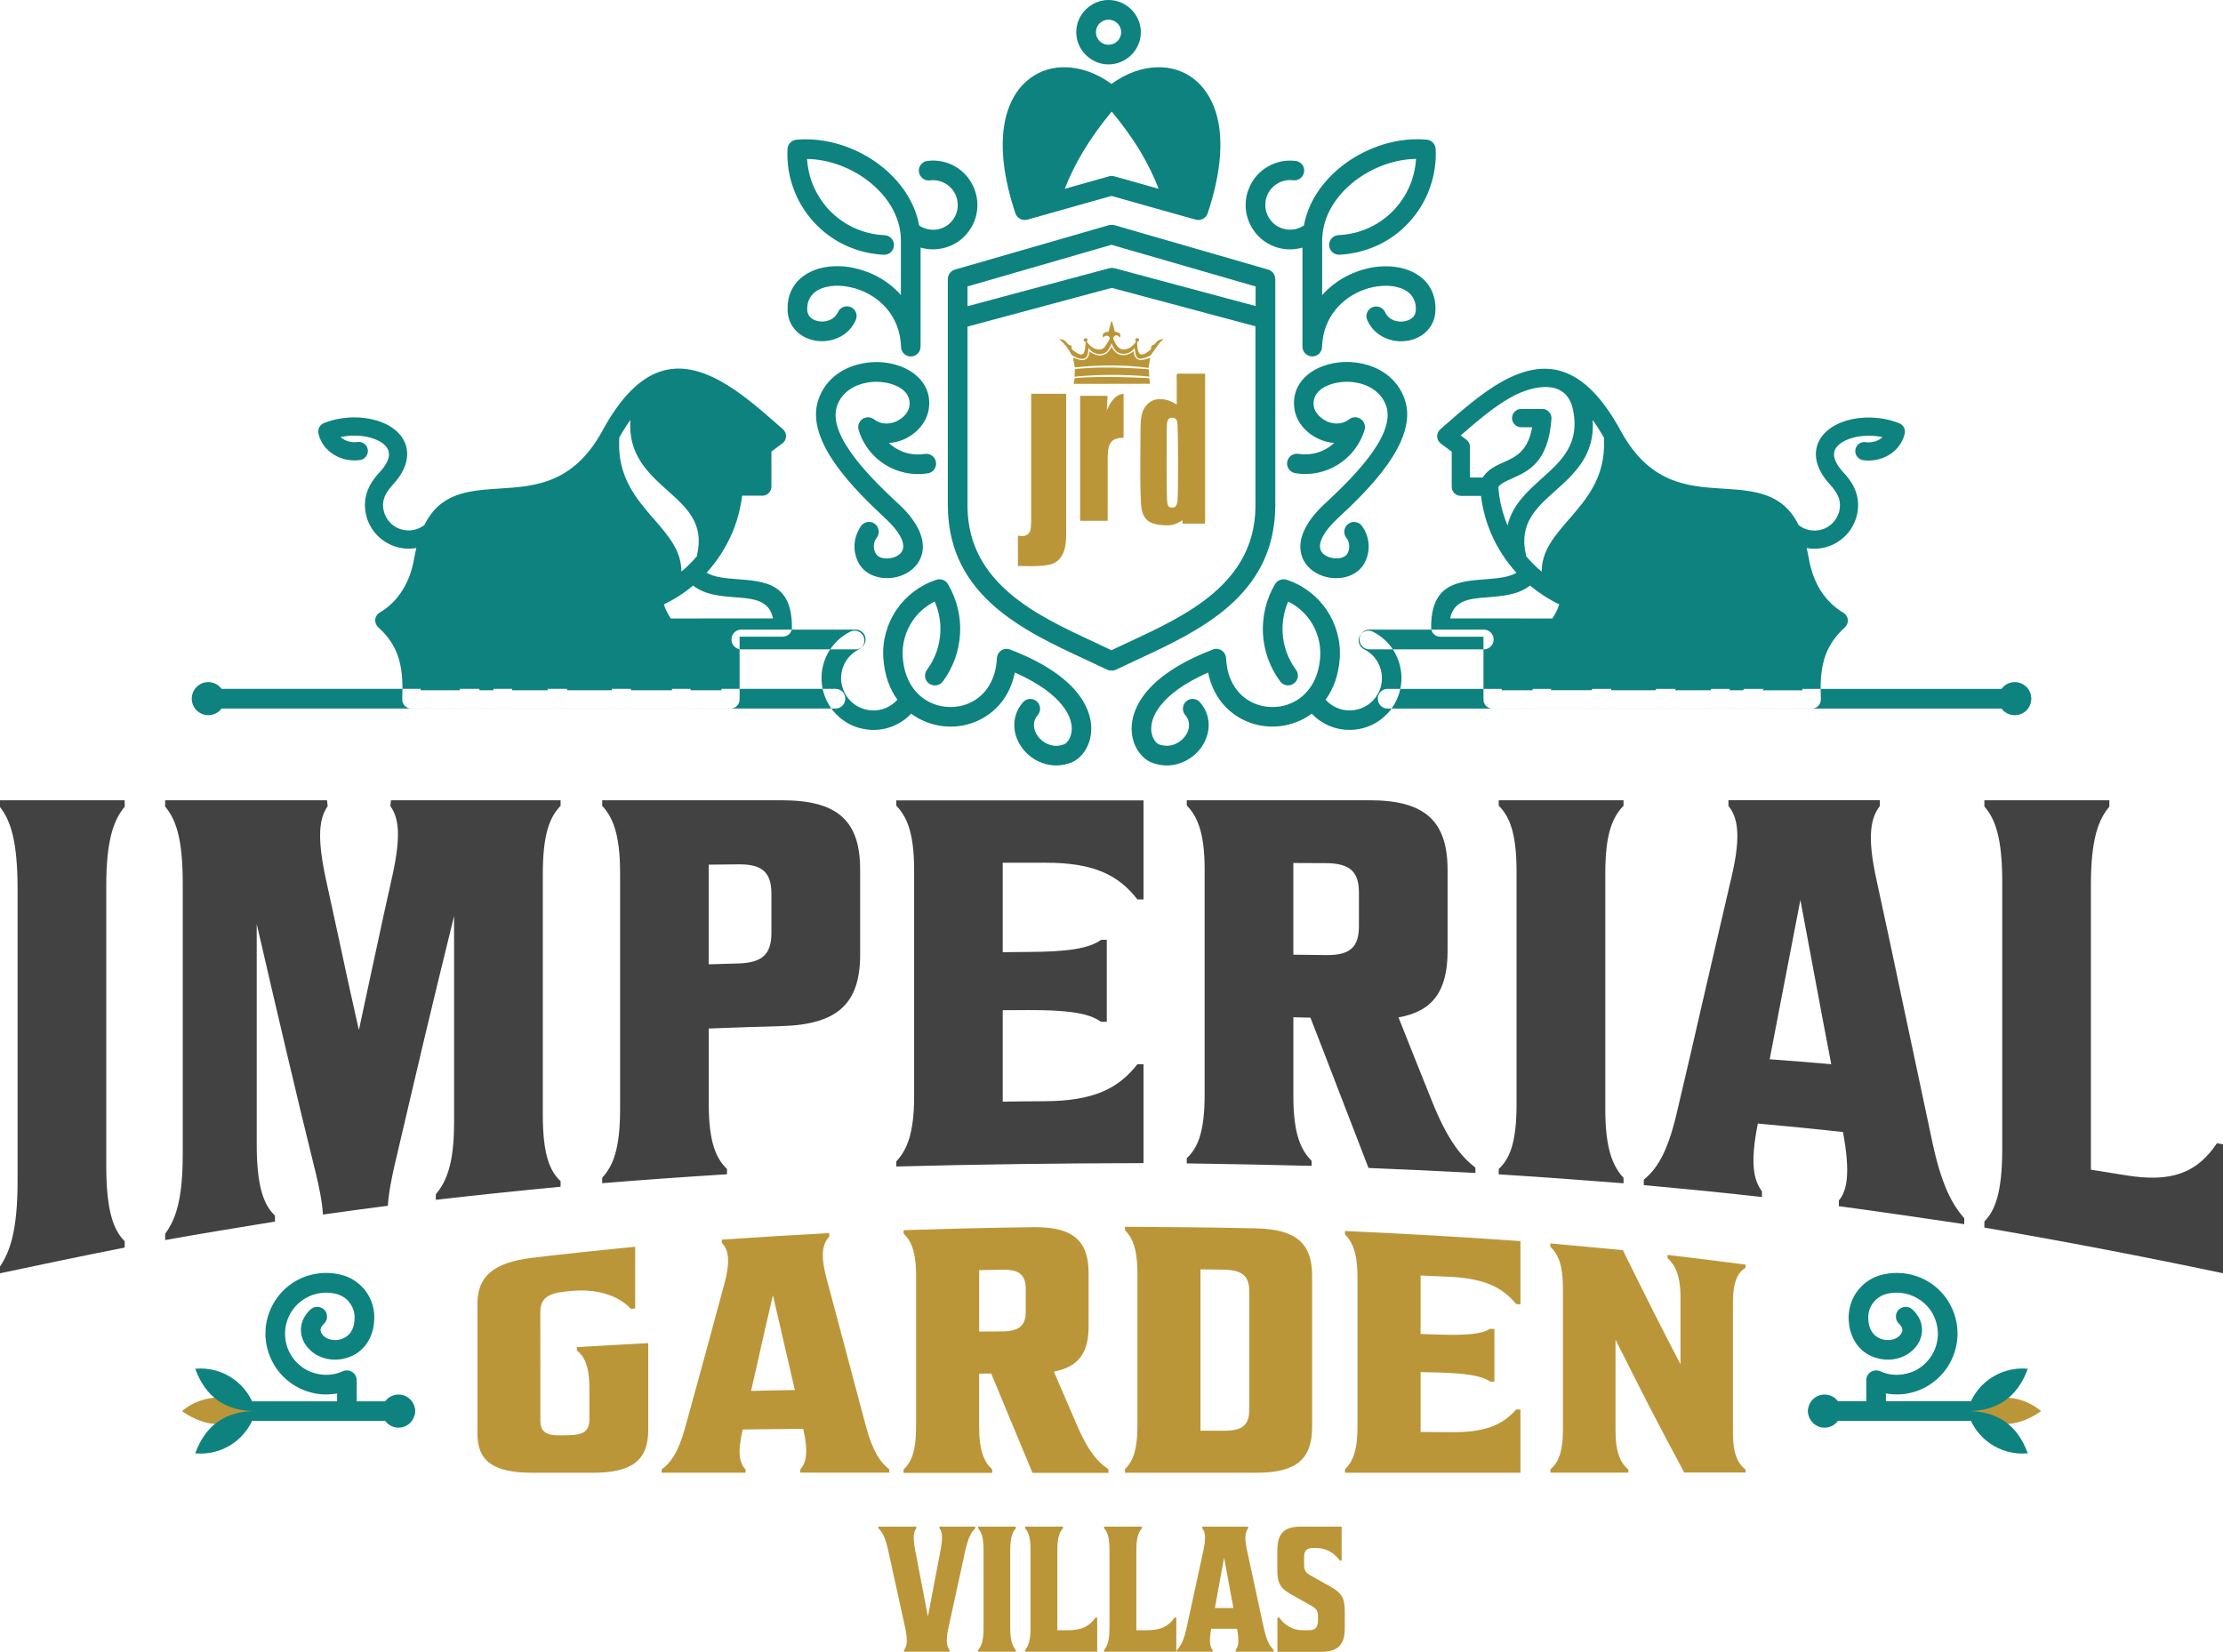 <?xml version="1.0" encoding="utf-8"?>
<!-- Generator: Adobe Illustrator 16.0.0, SVG Export Plug-In . SVG Version: 6.00 Build 0)  -->
<!DOCTYPE svg PUBLIC "-//W3C//DTD SVG 1.1//EN" "http://www.w3.org/Graphics/SVG/1.1/DTD/svg11.dtd">
<svg version="1.1" id="Layer_1" xmlns="http://www.w3.org/2000/svg" xmlns:xlink="http://www.w3.org/1999/xlink" x="0px" y="0px"
	 width="134.57px" height="100px" viewBox="0 0 134.57 100" enable-background="new 0 0 134.57 100" xml:space="preserve">
<g>
	<path fill="#434243" d="M7.547,75.145c-0.642-0.649-1.115-1.738-1.115-4.579c0-2.827,0-5.646,0-8.464s0-5.645,0-8.468
		c0-2.841,0.473-4.02,1.115-4.795c0-0.129,0-0.258,0-0.391c-2.516,0-5.034,0-7.547,0c0,0.137,0,0.273,0,0.41
		c0.634,0.814,1.064,2.027,1.064,4.987c0,2.94,0,5.877,0,8.812c0,2.941,0,5.878,0,8.801c0,2.969-0.43,4.276-1.064,5.215
		c0,0.141,0,0.273,0,0.411c2.513-0.532,5.031-1.061,7.547-1.555C7.547,75.406,7.547,75.27,7.547,75.145L7.547,75.145z
		 M19.796,48.448c-3.269,0-6.538,0-9.798,0c0,0.129,0,0.258,0,0.383c0.634,0.755,1.064,1.886,1.064,4.643c0,2.732,0,5.465,0,8.193
		c0,2.732,0,5.465,0,8.201c0,2.757-0.426,3.957-1.064,4.826c0,0.126,0,0.259,0,0.38c2.208-0.396,4.428-0.759,6.647-1.12
		c0-0.117,0-0.234,0-0.359c-0.646-0.626-1.104-1.652-1.104-4.337c0-2.216,0-4.438,0-6.663c0-2.216,0-4.431,0-6.654
		c0.591,2.56,1.182,5.104,1.777,7.626c0.588,2.513,1.194,5.009,1.805,7.484c0.168,0.695,0.387,1.699,0.426,2.478
		c1.304-0.188,2.611-0.359,3.931-0.532c0.04-0.771,0.258-1.817,0.426-2.536c0.6-2.537,1.182-5.065,1.778-7.572
		c0.591-2.489,1.197-4.963,1.804-7.434c0,2.086,0,4.166,0,6.245c0,2.081,0,4.152,0,6.239c0,2.512-0.457,3.589-1.104,4.359
		c0,0.111,0,0.229,0,0.339c2.518-0.29,5.035-0.55,7.552-0.792c0-0.106,0-0.219,0-0.336c-0.642-0.606-1.077-1.574-1.077-4.025
		c0-2.422,0-4.854,0-7.284c0-2.427,0-4.854,0-7.285c0-2.45,0.431-3.461,1.077-4.133c0-0.107,0-0.22,0-0.333
		c-3.429,0-6.851,0-10.268,0c-0.012,0.121-0.023,0.238-0.039,0.349c0.501,0.704,0.677,1.749,0.105,4.309
		c-0.34,1.531-0.686,3.07-1.01,4.61c-0.325,1.543-0.674,3.09-0.998,4.644c-0.333-1.507-0.682-3.022-1.002-4.548
		c-0.326-1.527-0.666-3.062-1-4.6c-0.555-2.603-0.387-3.68,0.11-4.404C19.824,48.69,19.809,48.569,19.796,48.448L19.796,48.448z
		 M36.454,71.63c2.521-0.204,5.038-0.384,7.555-0.54c0-0.109,0-0.212,0-0.32c-0.635-0.612-1.104-1.559-1.104-3.931
		c0-1.52,0-3.047,0-4.572c1.48-0.056,2.96-0.11,4.439-0.149c3.367-0.098,4.725-1.37,4.725-4.321c0-1.715,0-3.426,0-5.151
		c0-2.952-1.358-4.197-4.725-4.197c-3.633,0-7.27,0-10.89,0c0,0.109,0,0.226,0,0.333c0.606,0.661,1.084,1.651,1.084,4.059
		c0,2.38,0,4.769,0,7.156c0,2.391,0,4.767,0,7.155c0,2.415-0.431,3.438-1.084,4.149C36.454,71.41,36.454,71.52,36.454,71.63
		L36.454,71.63z M46.698,56.48c0,1.315-0.583,1.808-2.008,1.848c-0.603,0.02-1.198,0.035-1.789,0.051c0-1.003,0-2.012,0-3.015
		c0-1.002,0-2.008,0-3.018c0.591-0.004,1.186-0.01,1.789-0.018c1.425-0.018,2.008,0.46,2.008,1.775
		C46.698,54.898,46.698,55.692,46.698,56.48L46.698,56.48z M54.257,70.62c4.979-0.133,9.971-0.197,14.965-0.205
		c0-0.993,0-1.996,0-2.989c0-1.003,0-2.004,0-2.999c-0.121,0-0.246,0-0.368,0c-1.169,1.495-2.677,2.223-5.583,2.24
		c-0.86,0-1.722,0.016-2.571,0.027c0-0.921,0-1.844,0-2.765c0-0.923,0-1.848,0-2.771c0.513,0,1.021-0.008,1.534-0.008
		c2.326-0.008,3.688,0.172,4.412,0.708c0.109,0,0.234,0,0.353,0c0-1.652,0-3.305,0-4.964c-0.118,0-0.243,0-0.353,0.008
		c-0.724,0.533-2.086,0.721-4.412,0.729c-0.513,0-1.021,0.008-1.534,0.016c0-1.807,0-3.605,0-5.414c0.85,0,1.711,0,2.571-0.004
		c2.905-0.004,4.413,0.716,5.583,2.223c0.122,0,0.247,0,0.368,0c0-0.999,0-2,0-2.995c0-0.993,0-2,0-3.001c-4.995,0-9.986,0-14.965,0
		c0,0.109,0,0.214,0,0.317c0.606,0.633,1.08,1.584,1.08,3.891c0,2.289,0,4.575,0,6.86c0,2.283,0,4.574,0,6.867
		c0,2.299-0.47,3.262-1.08,3.922C54.257,70.407,54.257,70.511,54.257,70.62L54.257,70.62z M89.313,70.69
		c-0.889-0.697-1.703-1.699-2.65-4.08c-0.67-1.676-1.348-3.35-2.004-5.018c2.09-0.361,2.971-1.621,2.971-4.025
		c0-1.627,0-3.26,0-4.881c0-2.982-1.359-4.239-4.723-4.239c-3.688,0-7.379,0-11.066,0c0,0.105,0,0.214,0,0.313
		c0.607,0.63,1.082,1.578,1.082,3.869c0,2.277,0,4.556,0,6.819c0,2.278,0,4.548,0,6.826c0,2.293-0.431,3.233-1.082,3.844
		c0,0.111,0,0.211,0,0.313c2.519,0.039,5.039,0.084,7.557,0.15c0-0.102,0-0.203,0-0.307c-0.646-0.648-1.104-1.611-1.104-3.914
		c0-1.598,0-3.189,0-4.775c0.337,0.008,0.687,0.016,1.034,0.023c0.583,1.504,1.173,3.014,1.752,4.533
		c0.584,1.519,1.172,3.037,1.764,4.568c2.152,0.082,4.305,0.188,6.471,0.301C89.313,70.906,89.313,70.8,89.313,70.69L89.313,70.69z
		 M82.263,56.073c0,1.299-0.567,1.768-2.004,1.746c-0.662-0.008-1.32-0.016-1.966-0.023c0-0.92,0-1.848,0-2.776
		c0-0.923,0-1.848,0-2.774c0.646,0.004,1.304,0.004,1.966,0.008c1.437,0.012,2.004,0.488,2.004,1.789
		C82.263,54.718,82.263,55.399,82.263,56.073L82.263,56.073z M98.281,71.309c-0.646-0.712-1.104-1.738-1.104-4.149
		c0-2.389,0-4.772,0-7.155c0-2.388,0-4.772,0-7.164c0-2.408,0.459-3.398,1.104-4.059c0-0.107,0-0.22,0-0.333
		c-2.517,0-5.034,0-7.556,0c0,0.109,0,0.218,0,0.325c0.646,0.649,1.08,1.624,1.08,3.993c0,2.348,0,4.69,0,7.038
		c0,2.349,0,4.689,0,7.039c0,2.376-0.43,3.318-1.08,3.931c0,0.108,0,0.21,0,0.32c2.521,0.156,5.039,0.344,7.556,0.54
		C98.281,71.54,98.281,71.426,98.281,71.309L98.281,71.309z M106.659,72.122c-0.525-0.704-0.713-1.752-0.248-4.102
		c1.715,0.156,3.434,0.322,5.156,0.514c0.459,2.513,0.246,3.545-0.25,4.145c0,0.118,0,0.239,0,0.344
		c2.529,0.338,5.058,0.711,7.59,1.088c0-0.117,0-0.232,0-0.359c-0.751-0.853-1.396-2.043-1.965-4.764
		c-0.56-2.678-1.138-5.34-1.695-7.986c-0.552-2.618-1.104-5.236-1.672-7.825c-0.563-2.604-0.32-3.664,0.219-4.375
		c0-0.115,0-0.235,0-0.356c-3.056,0-6.106,0-9.162,0c0,0.113,0,0.23,0,0.341c0.539,0.68,0.782,1.713,0.215,4.184
		c-0.561,2.45-1.144,4.886-1.695,7.305c-0.549,2.402-1.104,4.806-1.668,7.188c-0.572,2.407-1.229,3.343-1.977,3.953
		c0,0.105,0,0.22,0,0.329c2.38,0.219,4.764,0.451,7.156,0.721C106.659,72.351,106.659,72.241,106.659,72.122L106.659,72.122z
		 M108.987,54.484c0.311,1.644,0.615,3.296,0.924,4.948c0.311,1.658,0.619,3.326,0.944,4.994c-1.257-0.109-2.489-0.204-3.728-0.298
		c0.306-1.585,0.615-3.194,0.924-4.8C108.362,57.729,108.679,56.104,108.987,54.484L108.987,54.484z M127.691,48.448
		c-2.527,0-5.046,0-7.566,0c0,0.125,0,0.25,0,0.376c0.647,0.743,1.081,1.862,1.081,4.576c0,2.689,0,5.383,0,8.076
		c0,2.685,0,5.379,0,8.067c0,2.718-0.455,3.763-1.081,4.407c0,0.127,0,0.252,0,0.369c4.808,0.822,9.622,1.75,14.445,2.764
		c0-1.301,0-2.599,0-3.902c0-1.299,0-2.604,0-3.907c-0.121-0.023-0.247-0.039-0.364-0.063c-1.187,1.757-2.69,2.419-5.59,1.93
		c-0.686-0.11-1.37-0.219-2.043-0.329c0-2.873,0-5.748,0-8.608c0-2.876,0-5.75,0-8.628c0-2.813,0.47-3.97,1.114-4.737
		C127.691,48.713,127.691,48.581,127.691,48.448z"/>
	<path fill="#BB9639" d="M54.727,99.995h2.752v-0.109c-0.165-0.219-0.239-0.541-0.066-1.331l1.025-4.696
		c0.177-0.792,0.372-1.12,0.599-1.332v-0.105h-2.165v0.105c0.161,0.212,0.216,0.54,0.063,1.332l-0.764,4l-0.768-4
		c-0.152-0.792-0.097-1.12,0.063-1.332v-0.105h-2.291v0.105c0.228,0.212,0.419,0.54,0.591,1.332l1.03,4.696
		c0.172,0.79,0.098,1.112-0.066,1.331v0.109H54.727z M61.491,99.886c-0.191-0.219-0.336-0.541-0.336-1.331v-4.696
		c0-0.792,0.145-1.12,0.336-1.332v-0.105h-2.278v0.105c0.196,0.212,0.326,0.54,0.326,1.332v4.696c0,0.79-0.13,1.112-0.326,1.331
		v0.109h2.278V99.886L61.491,99.886z M64.341,92.421h-2.283v0.105c0.196,0.212,0.326,0.54,0.326,1.332v4.696
		c0,0.79-0.142,1.112-0.326,1.331v0.109h4.361v-2.063h-0.106c-0.36,0.517-0.814,0.764-1.687,0.764h-0.619v-4.838
		c0-0.792,0.142-1.12,0.337-1.332v-0.105H64.341z M69.125,92.421h-2.286v0.105c0.198,0.212,0.324,0.54,0.324,1.332v4.696
		c0,0.79-0.137,1.112-0.324,1.331v0.109h4.369v-2.063h-0.11c-0.356,0.517-0.81,0.764-1.687,0.764h-0.622v-4.838
		c0-0.792,0.141-1.12,0.336-1.332V92.421L69.125,92.421z M73.403,99.886c-0.164-0.203-0.219-0.533-0.082-1.28h1.566
		c0.137,0.753,0.073,1.081-0.083,1.28v0.109h2.298v-0.109c-0.234-0.219-0.423-0.541-0.599-1.331l-1.013-4.696
		c-0.176-0.792-0.096-1.12,0.064-1.332v-0.105h-2.771v0.105c0.164,0.212,0.239,0.54,0.066,1.332l-1.019,4.696
		c-0.172,0.79-0.368,1.112-0.59,1.331v0.109h2.164v-0.109H73.403z M74.101,94.304l0.563,3.045h-1.12L74.101,94.304L74.101,94.304z
		 M81.214,92.421h-2.463c-1.018,0-1.428,0.419-1.428,1.43v1.188c0,0.755,0.141,1.104,0.841,1.488l1.241,0.696
		c0.298,0.172,0.379,0.322,0.379,0.65v0.266c-0.012,0.407-0.176,0.557-0.564,0.557h-0.363c-0.599,0-1.1-0.313-1.42-0.764h-0.109V100
		h2.649c1.019,0,1.43-0.423,1.43-1.434v-1.001c0-0.757-0.142-1.101-0.843-1.496l-1.24-0.698c-0.303-0.171-0.381-0.32-0.381-0.641
		v-0.446c0-0.418,0.164-0.568,0.564-0.568h0.177c0.606,0,1.103,0.314,1.429,0.768h0.102V92.421z"/>
	<g>
		<path fill="#0E827F" d="M67.121,13.634L67.121,13.634c0.016-0.004,0.031-0.008,0.042-0.012h0.004l0.032-0.004h0.004h0.008h0.008
			h0.019h0.012l0,0h0.027h0.004h0.008h0.012h0.004h0.028l0,0h0.011h0.023h0.012h0.004h0.004l0.027,0.004h0.004
			c0.016,0.004,0.027,0.008,0.043,0.008l0,0l0,0l0,0l9.313,2.692c0.254,0.076,0.422,0.311,0.422,0.568H77.2v13.792
			c0,0.024-0.004,0.046-0.004,0.069c-0.094,5.348-4.611,7.45-8.314,9.169c-0.488,0.23-0.963,0.449-1.327,0.625h-0.008l-0.012,0.004
			l0,0c-0.023,0.008-0.046,0.016-0.066,0.023h-0.004c-0.031,0.008-0.062,0.016-0.09,0.02h-0.004c-0.023,0-0.046,0.004-0.066,0.004
			h-0.012h-0.008H67.27c-0.02,0-0.043,0-0.063-0.004h-0.004c-0.036-0.004-0.066-0.012-0.094-0.02h-0.004
			c-0.02-0.008-0.039-0.016-0.063-0.023l0,0l-0.012-0.004h-0.004c-0.368-0.176-0.838-0.399-1.327-0.625
			c-3.708-1.719-8.225-3.822-8.319-9.169c0-0.023-0.004-0.045-0.004-0.069V16.891h0.004c0-0.253,0.168-0.492,0.422-0.568
			L67.121,13.634L67.121,13.634L67.121,13.634L67.121,13.634z M121.961,41.295c0.56,0,1.003,0.451,1.003,1.002
			c0,0.556-0.443,1.001-1.003,1.001c-0.328,0-0.618-0.156-0.798-0.402H83.996c-0.328,0-0.59-0.267-0.59-0.596
			c0-0.332,0.262-0.595,0.59-0.595h37.167C121.343,41.455,121.633,41.295,121.961,41.295L121.961,41.295z M12.609,41.295
			c0.329,0,0.619,0.16,0.806,0.408h37.162c0.329,0,0.594,0.263,0.594,0.595c0,0.329-0.266,0.596-0.594,0.596H13.416
			c-0.184,0.25-0.478,0.402-0.806,0.402c-0.556,0-1.002-0.445-1.002-1.001C11.611,41.746,12.053,41.295,12.609,41.295L12.609,41.295
			z M67.285,14.82l-8.718,2.522v1.197l8.589-2.301c0.036-0.008,0.063-0.012,0.09-0.016h0.024h0.016h0.016h0.008h0.012h0.008h0.011
			h0.023h0.02c0.031,0.004,0.063,0.008,0.086,0.016l8.539,2.29v-1.186L67.285,14.82L67.285,14.82z M58.567,19.773v10.918
			c0,0.012,0,0.026,0,0.038c0.079,4.615,4.228,6.542,7.63,8.123c0.356,0.169,0.708,0.33,1.084,0.514
			c0.383-0.184,0.735-0.348,1.092-0.514c3.403-1.581,7.552-3.508,7.626-8.123c0-0.012,0-0.022,0-0.038V19.753l-8.694-2.326
			L58.567,19.773L58.567,19.773z M56.289,10.922c0.34-0.047,0.673,0.031,0.955,0.199c0.278,0.165,0.505,0.419,0.631,0.74
			c0.121,0.321,0.133,0.666,0.043,0.975c-0.095,0.311-0.286,0.596-0.56,0.795c-0.278,0.2-0.607,0.293-0.931,0.277
			c-0.274-0.012-0.549-0.093-0.783-0.253c-0.266-1.453-1.159-2.714-2.341-3.633c-1.285-0.998-2.933-1.589-4.521-1.589
			c-0.165,0-0.349,0.008-0.541,0.023c-0.301,0.012-0.552,0.251-0.568,0.56c-0.043,0.813,0.078,1.62,0.349,2.364
			c0.263,0.755,0.686,1.452,1.233,2.056c0.544,0.599,1.202,1.08,1.926,1.417c0.724,0.336,1.511,0.532,2.325,0.572
			c0.329,0.012,0.599-0.246,0.61-0.572c0.016-0.329-0.242-0.598-0.567-0.614c-0.653-0.027-1.288-0.185-1.871-0.455
			c-0.584-0.273-1.108-0.658-1.554-1.144c-0.435-0.484-0.771-1.044-0.991-1.651c-0.157-0.441-0.25-0.9-0.278-1.365
			c1.303,0.018,2.653,0.52,3.715,1.342c1.065,0.826,1.832,1.966,1.954,3.258c0.008,0.104,0.012,0.226,0.012,0.364v3.272
			c-0.576-0.649-1.292-1.12-2.055-1.405c-0.533-0.199-1.084-0.318-1.617-0.337c-0.552-0.019-1.077,0.051-1.531,0.224l0,0
			c-1.01,0.379-1.703,1.194-1.656,2.454c0.023,0.588,0.274,1.045,0.658,1.367h0.004l0,0c0.286,0.242,0.65,0.394,1.026,0.461
			c0.372,0.063,0.76,0.036,1.12-0.081c0.56-0.173,1.053-0.556,1.319-1.167c0.133-0.303,0-0.651-0.294-0.779
			c-0.301-0.133-0.649,0-0.782,0.297c-0.122,0.267-0.345,0.435-0.595,0.514c-0.188,0.062-0.384,0.074-0.571,0.042
			c-0.177-0.031-0.341-0.098-0.462-0.199l0,0c-0.137-0.11-0.227-0.278-0.235-0.49c-0.023-0.669,0.345-1.104,0.885-1.308h0.004l0,0
			c0.309-0.117,0.673-0.168,1.064-0.152c0.407,0.016,0.83,0.103,1.249,0.259c1.257,0.481,2.396,1.609,2.475,3.382v0.043
			c0,0.329,0.262,0.596,0.591,0.596c0.329,0,0.595-0.267,0.595-0.596V14.99c0.216,0.057,0.431,0.097,0.654,0.104
			c0.58,0.02,1.17-0.145,1.668-0.5c0.497-0.364,0.845-0.87,1.01-1.426c0.164-0.56,0.145-1.17-0.082-1.742
			c-0.223-0.575-0.627-1.034-1.127-1.331c-0.497-0.297-1.097-0.432-1.711-0.352c-0.325,0.039-0.556,0.336-0.513,0.665
			C55.674,10.726,55.963,10.96,56.289,10.922L56.289,10.922z M52.127,31.837c0.2-0.266,0.572-0.317,0.83-0.125
			c0.262,0.196,0.317,0.567,0.125,0.831c-0.02,0.022-0.043,0.057-0.063,0.097c-0.02,0.031-0.039,0.067-0.055,0.098
			c-0.051,0.125-0.07,0.262-0.063,0.395v0.008c0.012,0.13,0.047,0.259,0.117,0.375c0.129,0.24,0.489,0.33,0.846,0.283
			c0.207-0.031,0.403-0.102,0.552-0.215c0.125-0.091,0.215-0.22,0.25-0.368c0.079-0.396-0.176-0.995-1.053-1.816l-0.051-0.047
			c-1.597-1.504-4.897-4.6-4.02-7.159c0.45-1.32,1.592-2.024,2.811-2.216c0.516-0.086,1.049-0.075,1.538,0.024
			c0.509,0.101,0.979,0.293,1.366,0.564c0.696,0.5,1.112,1.248,0.967,2.2c-0.059,0.368-0.215,0.712-0.443,1.009
			c-0.274,0.356-0.657,0.65-1.088,0.834c-0.278,0.117-0.58,0.191-0.884,0.212c0.121,0.108,0.254,0.214,0.398,0.305
			c0.51,0.321,1.136,0.457,1.77,0.356c0.326-0.055,0.631,0.168,0.682,0.493c0.055,0.326-0.168,0.627-0.485,0.679
			c-0.928,0.152-1.844-0.06-2.592-0.522c-0.751-0.473-1.338-1.205-1.604-2.105l0,0c-0.055-0.172-0.023-0.372,0.097-0.528
			c0.196-0.263,0.568-0.314,0.831-0.115c0.176,0.138,0.364,0.212,0.556,0.244c0.261,0.039,0.528-0.004,0.771-0.105
			c0.242-0.11,0.458-0.271,0.61-0.466c0.106-0.145,0.184-0.301,0.208-0.461c0.071-0.451-0.133-0.814-0.473-1.058
			c-0.247-0.172-0.56-0.297-0.909-0.364c-0.364-0.07-0.755-0.082-1.127-0.02c-0.819,0.134-1.586,0.583-1.872,1.426
			c-0.631,1.84,2.29,4.588,3.711,5.916l0.051,0.045c1.225,1.151,1.549,2.154,1.401,2.91c-0.094,0.461-0.352,0.821-0.697,1.084
			c-0.32,0.239-0.712,0.391-1.104,0.445c-0.802,0.106-1.656-0.172-2.051-0.889c-0.145-0.269-0.231-0.568-0.251-0.865v-0.016
			c-0.02-0.313,0.032-0.623,0.148-0.908c0.032-0.083,0.071-0.16,0.114-0.239C52.03,31.991,52.072,31.912,52.127,31.837
			L52.127,31.837z M57.076,41.255c0.635-0.857,0.987-1.866,1.042-2.9c0.058-1.021-0.188-2.068-0.732-2.992
			c-0.145-0.245-0.438-0.348-0.697-0.265c-1.009,0.332-1.848,0.981-2.422,1.819c-0.564,0.837-0.865,1.856-0.794,2.92
			c0.066,1.035,0.383,1.876,0.853,2.525c-0.185,0.204-0.408,0.361-0.646,0.475c-0.368,0.164-0.779,0.215-1.194,0.133
			c-0.396-0.078-0.748-0.273-1.018-0.552c-0.008-0.008-0.017-0.02-0.024-0.027c-0.27-0.29-0.45-0.665-0.512-1.073
			c-0.055-0.418,0.027-0.825,0.211-1.178c0.192-0.356,0.482-0.649,0.857-0.833c0.29-0.148,0.412-0.5,0.262-0.799
			c-0.148-0.293-0.5-0.41-0.794-0.266c-0.599,0.301-1.073,0.775-1.375,1.339c-0.297,0.566-0.423,1.217-0.336,1.881
			c0.09,0.667,0.384,1.268,0.822,1.739c0.011,0.008,0.022,0.02,0.035,0.031c0.435,0.45,0.999,0.771,1.64,0.896
			c0.658,0.133,1.319,0.052,1.903-0.211c0.379-0.168,0.72-0.408,1.002-0.712c0.211,0.156,0.43,0.289,0.661,0.396
			c0.552,0.261,1.147,0.391,1.746,0.387c0.595,0,1.194-0.138,1.734-0.407c1.022-0.501,1.852-1.464,2.133-2.866
			c1.457,0.643,2.361,1.335,2.878,1.994c0.364,0.461,0.528,0.893,0.563,1.272c0.027,0.337-0.059,0.622-0.184,0.826
			c-0.086,0.134-0.191,0.227-0.286,0.258c-0.364,0.137-0.72,0.102-1.018-0.039c-0.228-0.105-0.419-0.267-0.56-0.454
			c-0.129-0.184-0.219-0.391-0.234-0.603c-0.02-0.231,0.046-0.467,0.227-0.678c0.215-0.246,0.184-0.622-0.063-0.837
			c-0.254-0.211-0.626-0.184-0.838,0.071c-0.404,0.473-0.552,1.014-0.512,1.538c0.034,0.435,0.203,0.854,0.465,1.21
			c0.25,0.348,0.599,0.641,1.01,0.829c0.564,0.263,1.232,0.333,1.922,0.083c0.329-0.123,0.642-0.38,0.873-0.732
			c0.262-0.404,0.423-0.948,0.376-1.57c-0.051-0.588-0.286-1.241-0.811-1.906c-0.712-0.901-1.974-1.837-4.052-2.639
			c-0.074-0.031-0.145-0.055-0.227-0.059c-0.329-0.012-0.599,0.243-0.615,0.572c-0.066,1.362-0.724,2.255-1.573,2.67
			c-0.38,0.188-0.798,0.277-1.218,0.281c-0.418,0-0.842-0.085-1.233-0.269c-0.884-0.419-1.585-1.335-1.675-2.768
			c-0.051-0.792,0.172-1.555,0.595-2.178c0.333-0.493,0.791-0.896,1.339-1.17c0.263,0.602,0.376,1.245,0.341,1.875
			c-0.04,0.803-0.313,1.59-0.811,2.259c-0.196,0.263-0.138,0.635,0.125,0.83C56.512,41.574,56.879,41.518,57.076,41.255
			L57.076,41.255z M67.191,10.659L67.191,10.659c0.023-0.004,0.046-0.004,0.07-0.008h0.008h0.02h0.027h0.004
			c0.023,0,0.051,0.004,0.075,0.008h0.004c0.019,0.005,0.042,0.009,0.066,0.017l2.677,0.755c-0.289-0.743-0.648-1.479-1.083-2.215
			c-0.489-0.823-1.081-1.64-1.762-2.463c-0.681,0.823-1.264,1.64-1.754,2.463c-0.438,0.736-0.798,1.472-1.088,2.215l2.678-0.755
			C67.141,10.671,67.164,10.667,67.191,10.659L67.191,10.659z M67.285,11.861l-5.093,1.438c-0.317,0.085-0.646-0.099-0.735-0.416
			l0,0c-0.882-2.651-0.928-4.686-0.474-6.119c0.286-0.908,0.771-1.585,1.39-2.036c0.614-0.458,1.358-0.677,2.141-0.657
			c0.916,0.02,1.883,0.36,2.771,1.009c0.896-0.653,1.867-0.993,2.776-1.009c0.782-0.021,1.525,0.199,2.145,0.657
			c0.606,0.451,1.095,1.127,1.387,2.036c0.457,1.429,0.406,3.468-0.476,6.119l0,0c-0.085,0.316-0.414,0.5-0.728,0.416L67.285,11.861
			L67.285,11.861z M62.418,12.002c-0.637-2.135-0.661-3.751-0.305-4.878c0.208-0.654,0.544-1.132,0.955-1.437
			c0.407-0.298,0.896-0.439,1.417-0.427c0.619,0.012,1.292,0.24,1.938,0.675c-0.748,0.884-1.382,1.776-1.922,2.681
			c-0.63,1.064-1.124,2.141-1.464,3.214L62.418,12.002L62.418,12.002z M78.435,9.744c-0.611-0.08-1.211,0.059-1.707,0.352
			c-0.501,0.293-0.912,0.755-1.131,1.331c-0.232,0.572-0.248,1.182-0.082,1.742c0.162,0.556,0.513,1.062,1.009,1.426
			c0.497,0.356,1.089,0.525,1.668,0.5c0.224-0.008,0.438-0.047,0.653-0.104v5.992c0,0.329,0.266,0.596,0.596,0.596
			c0.328,0,0.591-0.267,0.591-0.596v-0.039c0.083-1.769,1.218-2.9,2.474-3.382c0.418-0.157,0.842-0.247,1.249-0.259
			c0.392-0.016,0.757,0.036,1.069,0.152c0.54,0.2,0.911,0.639,0.884,1.308c-0.008,0.216-0.094,0.38-0.231,0.489
			c-0.124,0.102-0.285,0.169-0.465,0.204c-0.188,0.027-0.385,0.016-0.572-0.042c-0.254-0.079-0.473-0.247-0.591-0.514
			c-0.137-0.293-0.484-0.43-0.778-0.297c-0.303,0.133-0.436,0.48-0.303,0.779c0.268,0.607,0.761,0.99,1.32,1.166
			c0.359,0.119,0.752,0.142,1.12,0.083c0.379-0.067,0.739-0.219,1.028-0.461c0.383-0.322,0.639-0.779,0.658-1.366
			c0.048-1.257-0.643-2.08-1.655-2.455c-0.458-0.173-0.983-0.246-1.531-0.224c-0.532,0.02-1.085,0.134-1.617,0.337
			c-0.759,0.285-1.479,0.756-2.055,1.405v-3.28c0-0.138,0.004-0.259,0.02-0.364c0.117-1.292,0.884-2.436,1.949-3.262
			c1.065-0.826,2.415-1.322,3.715-1.342c-0.027,0.465-0.121,0.924-0.277,1.365c-0.219,0.607-0.556,1.167-0.991,1.651
			c-0.441,0.486-0.971,0.871-1.551,1.144c-0.586,0.27-1.22,0.427-1.873,0.455c-0.33,0.016-0.58,0.289-0.568,0.614
			c0.012,0.326,0.285,0.583,0.613,0.572c0.812-0.036,1.6-0.236,2.327-0.572c0.724-0.336,1.382-0.818,1.921-1.417
			c0.548-0.604,0.967-1.3,1.234-2.056c0.27-0.748,0.396-1.551,0.352-2.364c-0.02-0.309-0.266-0.548-0.57-0.56
			c-0.193-0.016-0.377-0.023-0.541-0.023c-1.591,0-3.234,0.595-4.518,1.588c-1.187,0.92-2.08,2.178-2.346,3.634
			c-0.239,0.16-0.508,0.246-0.782,0.253c-0.325,0.012-0.653-0.082-0.929-0.277c-0.277-0.199-0.469-0.484-0.567-0.799
			c-0.085-0.313-0.081-0.653,0.043-0.974c0.125-0.318,0.356-0.576,0.632-0.74c0.281-0.169,0.617-0.247,0.955-0.2
			c0.324,0.039,0.621-0.192,0.66-0.518C78.991,10.08,78.759,9.783,78.435,9.744L78.435,9.744z M81.491,32.547
			c-0.191-0.259-0.137-0.635,0.125-0.831c0.259-0.192,0.635-0.141,0.83,0.125c0.055,0.075,0.098,0.149,0.145,0.223
			c0.008,0.012,0.016,0.027,0.023,0.043c0.035,0.071,0.068,0.133,0.086,0.196c0.119,0.281,0.17,0.591,0.15,0.908v0.016
			c-0.02,0.297-0.104,0.596-0.252,0.865c-0.396,0.717-1.248,0.995-2.043,0.889c-0.403-0.054-0.791-0.207-1.111-0.445
			c-0.346-0.263-0.6-0.623-0.693-1.084c-0.152-0.755,0.172-1.758,1.397-2.91l0.051-0.045c1.421-1.332,4.343-4.08,3.715-5.919
			c-0.289-0.842-1.056-1.295-1.875-1.426c-0.376-0.062-0.763-0.05-1.124,0.02c-0.344,0.067-0.66,0.192-0.907,0.364
			c-0.345,0.248-0.548,0.607-0.478,1.058c0.027,0.161,0.098,0.321,0.212,0.461c0.152,0.195,0.368,0.356,0.605,0.466
			c0.247,0.102,0.511,0.145,0.772,0.105c0.191-0.032,0.379-0.105,0.556-0.244c0.258-0.199,0.63-0.152,0.829,0.111
			c0.121,0.156,0.152,0.356,0.098,0.528h0.004c-0.27,0.9-0.856,1.636-1.607,2.105c-0.748,0.467-1.66,0.675-2.588,0.521
			c-0.321-0.055-0.544-0.355-0.49-0.678c0.055-0.325,0.356-0.544,0.682-0.493c0.637,0.101,1.261-0.04,1.769-0.356
			c0.141-0.091,0.274-0.192,0.399-0.305c-0.305-0.017-0.603-0.095-0.88-0.216c-0.435-0.184-0.815-0.475-1.093-0.834
			c-0.227-0.293-0.383-0.637-0.438-1.005c-0.141-0.956,0.267-1.703,0.964-2.2c0.388-0.275,0.86-0.463,1.367-0.564
			c0.488-0.099,1.021-0.11,1.545-0.024c1.209,0.192,2.355,0.896,2.803,2.216c0.881,2.56-2.42,5.659-4.023,7.159l-0.047,0.047
			c-0.878,0.822-1.128,1.421-1.05,1.816c0.03,0.152,0.117,0.277,0.246,0.368c0.149,0.113,0.344,0.184,0.556,0.215
			c0.355,0.047,0.713-0.043,0.847-0.283c0.065-0.12,0.097-0.249,0.105-0.372v-0.004c0.008-0.133-0.012-0.27-0.063-0.395
			c-0.013-0.027-0.023-0.055-0.035-0.075l-0.016-0.027C81.535,32.6,81.511,32.569,81.491,32.547L81.491,32.547z M78.453,40.551
			c-0.493-0.669-0.771-1.456-0.81-2.259c-0.035-0.63,0.082-1.272,0.337-1.875c0.551,0.273,1.011,0.677,1.343,1.17
			c0.423,0.623,0.646,1.386,0.595,2.178c-0.09,1.432-0.794,2.348-1.672,2.768c-0.395,0.184-0.813,0.277-1.237,0.269
			c-0.414,0-0.837-0.093-1.217-0.281c-0.851-0.419-1.508-1.308-1.57-2.67c-0.016-0.329-0.289-0.584-0.617-0.572
			c-0.084,0.004-0.152,0.023-0.221,0.059c-2.087,0.802-3.344,1.738-4.06,2.639c-0.523,0.669-0.759,1.318-0.811,1.906
			c-0.05,0.623,0.11,1.167,0.376,1.57c0.231,0.352,0.544,0.609,0.875,0.732c0.691,0.25,1.364,0.184,1.924-0.083
			c0.408-0.188,0.756-0.481,1.015-0.829c0.254-0.356,0.422-0.771,0.457-1.21c0.048-0.524-0.104-1.068-0.512-1.538
			c-0.212-0.255-0.583-0.283-0.835-0.071c-0.25,0.216-0.273,0.592-0.064,0.837c0.18,0.211,0.246,0.447,0.227,0.678
			c-0.016,0.212-0.1,0.419-0.236,0.603c-0.141,0.187-0.328,0.348-0.559,0.454c-0.295,0.141-0.654,0.172-1.02,0.039
			c-0.092-0.031-0.195-0.124-0.281-0.258c-0.129-0.204-0.215-0.485-0.184-0.826c0.031-0.379,0.195-0.811,0.561-1.272
			c0.517-0.658,1.416-1.347,2.876-1.994c0.282,1.402,1.112,2.361,2.134,2.866c0.545,0.266,1.136,0.403,1.734,0.407
			c0.596,0.004,1.194-0.126,1.746-0.387c0.232-0.107,0.449-0.24,0.662-0.396c0.282,0.305,0.622,0.544,1.002,0.712
			c0.584,0.263,1.244,0.34,1.902,0.211c0.643-0.125,1.21-0.446,1.641-0.896c0.012-0.008,0.023-0.02,0.035-0.031
			c0.438-0.471,0.732-1.072,0.822-1.739c0.09-0.665-0.041-1.319-0.338-1.881c-0.294-0.564-0.767-1.039-1.369-1.339
			c-0.289-0.145-0.646-0.027-0.795,0.266c-0.146,0.294-0.027,0.65,0.266,0.799c0.373,0.184,0.667,0.477,0.854,0.833
			c0.188,0.354,0.262,0.764,0.211,1.178c-0.055,0.412-0.238,0.783-0.513,1.073c-0.008,0.008-0.016,0.02-0.023,0.027
			c-0.27,0.279-0.623,0.475-1.018,0.552c-0.415,0.086-0.826,0.031-1.191-0.133c-0.246-0.111-0.465-0.271-0.649-0.475
			c0.474-0.649,0.788-1.49,0.858-2.525c0.066-1.063-0.236-2.083-0.799-2.92c-0.571-0.834-1.41-1.491-2.419-1.819
			c-0.259-0.083-0.556,0.02-0.702,0.265c-0.544,0.924-0.782,1.97-0.731,2.992c0.055,1.034,0.407,2.043,1.046,2.9
			c0.191,0.263,0.567,0.318,0.825,0.122C78.595,41.186,78.649,40.814,78.453,40.551L78.453,40.551z M71.536,11.826
			c-0.344-1.074-0.829-2.15-1.467-3.214c-0.537-0.904-1.18-1.797-1.924-2.681c0.647-0.435,1.319-0.663,1.939-0.675
			c0.523-0.008,1.013,0.13,1.416,0.427c0.416,0.305,0.752,0.783,0.956,1.437c0.359,1.131,0.336,2.743-0.302,4.882L71.536,11.826
			L71.536,11.826z M67.105,0c0.536,0,1.025,0.218,1.378,0.576l0,0h0.003L68.49,0.58c0.349,0.352,0.572,0.837,0.572,1.37
			c0,0.536-0.224,1.022-0.576,1.378h-0.003l0,0l-0.005,0.004c-0.356,0.348-0.837,0.567-1.374,0.567
			c-0.532,0-1.021-0.219-1.374-0.575h-0.004l0,0L65.723,3.32c-0.353-0.353-0.571-0.839-0.571-1.375s0.223-1.021,0.575-1.373l0,0
			h0.004l0.004-0.004C66.087,0.218,66.573,0,67.105,0L67.105,0z M67.645,1.413c-0.137-0.137-0.329-0.223-0.54-0.223
			c-0.212,0-0.399,0.086-0.536,0.223h-0.004c-0.137,0.133-0.223,0.329-0.223,0.537c0,0.207,0.086,0.403,0.223,0.54h0.004
			c0.137,0.137,0.324,0.22,0.536,0.22c0.211,0,0.403-0.083,0.54-0.22h0.004c0.133-0.137,0.223-0.329,0.223-0.54
			C67.872,1.738,67.782,1.545,67.645,1.413L67.645,1.413L67.645,1.413z M44.827,28.909h0.764v-1.852
			c0-0.196,0.102-0.368,0.254-0.465l0.31-0.231c-1.049-0.912-2.091-1.789-3.097-2.337c-1.303-0.708-3.288-1.111-3.695,0.736
			c-0.466,2.101,0.697,3.144,1.832,4.164c0.92,0.827,1.832,1.645,2.122,2.89l0.016-0.035c0.16-0.392,0.286-0.795,0.379-1.214
			c0.082-0.356,0.133-0.721,0.16-1.088c-0.168-0.219-0.477-0.352-0.81-0.5c-1.022-0.458-2.211-0.995-2.399-3.591
			c-0.004-0.023-0.004-0.049-0.004-0.073c0-0.306,0.246-0.556,0.552-0.556h1.284c0.301,0,0.552,0.25,0.552,0.556
			c0,0.305-0.25,0.552-0.552,0.552h-0.662c0.25,1.464,1.018,1.805,1.683,2.102C44.029,28.197,44.505,28.408,44.827,28.909
			L44.827,28.909z M46.146,30.013c0.298,0,0.552-0.25,0.552-0.552v-2.125l0.662-0.494c0.246-0.18,0.297-0.524,0.113-0.77
			c-0.027-0.039-0.063-0.071-0.094-0.099l-0.094-0.085c-1.225-1.078-2.447-2.15-3.696-2.831c-2.435-1.327-4.831-1.19-7.121,3.022
			c-1.758,3.213-4.102,3.358-6.15,3.492c-1.938,0.124-3.648,0.233-4.627,2.215c-0.211,0.16-0.454,0.266-0.708,0.305
			c-0.298,0.051-0.607,0.008-0.894-0.117c-0.282-0.13-0.516-0.34-0.673-0.596c-0.153-0.254-0.239-0.56-0.228-0.872
			c0.008-0.204,0.074-0.404,0.169-0.584c0.109-0.203,0.254-0.396,0.419-0.572c0.603-0.654,0.865-1.276,0.873-1.836
			c0.008-0.498-0.18-0.923-0.501-1.271c-0.289-0.318-0.692-0.56-1.162-0.725c-0.963-0.341-2.247-0.35-3.354,0.086
			c-0.263,0.094-0.423,0.375-0.353,0.65c0.129,0.56,0.482,0.99,0.928,1.268c0.466,0.289,1.038,0.407,1.59,0.328
			c0.301-0.043,0.508-0.324,0.469-0.627c-0.046-0.301-0.321-0.508-0.625-0.465c-0.298,0.043-0.607-0.02-0.85-0.172
			c-0.066-0.035-0.121-0.083-0.172-0.128c0.7-0.149,1.428-0.103,2.008,0.101c0.298,0.105,0.548,0.255,0.713,0.435
			c0.136,0.148,0.21,0.321,0.21,0.512c-0.004,0.297-0.176,0.662-0.58,1.096c-0.23,0.247-0.434,0.513-0.586,0.803
			c-0.168,0.317-0.274,0.666-0.29,1.057c-0.023,0.533,0.118,1.053,0.388,1.492c0.266,0.434,0.662,0.793,1.155,1.021
			c0.49,0.223,1.018,0.287,1.523,0.208l0.043-0.008c-0.051,0.204-0.091,0.419-0.137,0.655c-0.126,0.751-0.384,1.409-0.732,1.949
			c-0.357,0.556-0.818,0.995-1.351,1.308c-0.262,0.156-0.348,0.493-0.191,0.755c0.027,0.052,0.063,0.09,0.102,0.129l0,0
			c0.678,0.611,1.061,1.253,1.256,1.947c0.212,0.72,0.235,1.518,0.2,2.408c-0.012,0.301,0.227,0.56,0.528,0.571h0.023l0,0H44.22
			c0.305,0,0.552-0.247,0.552-0.552v-3.802h2.615h0.004c0.301,0,0.548-0.243,0.548-0.548c0.016-2.676-1.609-2.803-3.308-2.932
			c-0.673-0.051-1.366-0.101-1.855-0.391c0.662-0.729,1.194-1.566,1.578-2.479c0.184-0.446,0.333-0.916,0.434-1.393
			c0.063-0.263,0.102-0.524,0.137-0.791h1.222V30.013z M38.16,25.429c-0.145,2.118,1.088,3.23,2.301,4.314
			c1.093,0.978,2.166,1.94,1.746,3.801c-0.012,0.039-0.015,0.086-0.015,0.122c-0.181,0.214-0.369,0.414-0.576,0.61
			c-0.016,0.016-0.032,0.031-0.047,0.048l-0.07,0.063c-0.086,0.078-0.169,0.152-0.255,0.218c0.016-1.249-0.783-2.173-1.684-3.21
			c-1.021-1.174-2.191-2.525-2.075-4.779c0-0.036,0-0.071-0.008-0.103C37.702,26.106,37.93,25.742,38.16,25.429L38.16,25.429z
			 M36.469,28.064c-1.879,2.336-4.102,2.481-6.087,2.607c-1.984,0.125-3.688,0.233-4.228,3.343
			c-0.157,0.904-0.466,1.698-0.893,2.361c-0.317,0.497-0.705,0.916-1.139,1.268c0.547,0.615,0.888,1.268,1.088,1.964
			c0.2,0.69,0.258,1.414,0.254,2.182h2.399c-0.112-0.243-0.266-0.471-0.461-0.67c-0.29-0.297-0.686-0.517-1.159-0.568l0,0
			c-0.273-0.024-0.494-0.262-0.494-0.544v-1.64c-0.015-0.285,0.196-0.537,0.478-0.58c1.096-0.149,1.954-0.497,2.596-1.069
			c0.642-0.572,1.088-1.386,1.37-2.474c0.074-0.297,0.376-0.473,0.67-0.398c0.293,0.07,0.473,0.372,0.399,0.669
			c-0.09,0.348-0.191,0.673-0.313,0.979c1.402,0.208,2.701,0.732,3.813,1.51c-0.227-0.762-0.317-1.463-0.27-2.101
			c0.019-0.307,0.278-0.532,0.583-0.508c0.306,0.014,0.537,0.281,0.518,0.586c-0.04,0.514,0.042,1.092,0.238,1.747
			c0.2,0.673,0.524,1.421,0.979,2.231c0.012,0.027,0.023,0.051,0.03,0.073c0.6,0.819,1.073,1.747,1.37,2.757h2.479
			c-0.02-0.106-0.051-0.211-0.094-0.31c-0.082-0.211-0.22-0.407-0.388-0.563c-0.168-0.161-0.368-0.277-0.588-0.353
			c-0.211-0.073-0.438-0.105-0.677-0.081c-0.301,0.023-0.571-0.204-0.591-0.507v-0.049h-0.004v-3.422
			c0-0.257,0.18-0.477,0.415-0.536c0.419-0.129,0.815-0.297,1.191-0.489c0.52-1.343-0.286-2.275-1.225-3.351
			C37.812,31.059,36.778,29.869,36.469,28.064L36.469,28.064z M29.039,41.789h0.841c-0.137-0.627-0.349-1.195-0.63-1.703
			c-0.341-0.607-0.787-1.135-1.347-1.57c-0.329,0.123-0.678,0.215-1.053,0.291v0.747c0.532,0.149,0.979,0.435,1.338,0.798
			C28.592,40.754,28.879,41.264,29.039,41.789L29.039,41.789z M31.008,41.789h2.172c-0.141-0.322-0.34-0.607-0.591-0.846
			c-0.353-0.333-0.806-0.548-1.327-0.548c-0.297,0-0.551-0.247-0.551-0.551v-1.691h0.004c0-0.262,0.184-0.493,0.45-0.544
			c0.313-0.058,0.607-0.184,0.869-0.364c0.118-0.078,0.223-0.164,0.322-0.258c-0.611-0.228-1.257-0.38-1.922-0.443h-0.017
			c-0.246,0.379-0.532,0.712-0.857,1.002c-0.184,0.16-0.375,0.305-0.579,0.441c0.493,0.451,0.904,0.976,1.233,1.566
			C30.582,40.219,30.848,40.958,31.008,41.789L31.008,41.789z M34.351,41.789h2.705c-0.45-1.311-1.233-2.455-2.244-3.343
			l-0.023-0.024c-0.427-0.368-0.893-0.688-1.386-0.963c-0.215,0.271-0.466,0.5-0.748,0.697c-0.259,0.176-0.537,0.317-0.833,0.415
			v0.771c0.583,0.109,1.104,0.403,1.527,0.798C33.818,40.586,34.163,41.174,34.351,41.789L34.351,41.789z M41.809,41.789h1.864
			v-3.238h-3.355c-0.204,0-0.379-0.105-0.473-0.269c-0.154-0.211-0.283-0.415-0.392-0.615v1.727c0.188,0.023,0.368,0.07,0.541,0.129
			c0.36,0.125,0.693,0.329,0.971,0.591c0.286,0.27,0.508,0.59,0.65,0.944C41.71,41.287,41.773,41.538,41.809,41.789L41.809,41.789z
			 M40.602,37.443c-0.133-0.215-0.246-0.416-0.324-0.604c-0.036-0.089-0.066-0.172-0.086-0.253c0.642-0.307,1.234-0.69,1.766-1.135
			c0.732,0.572,1.672,0.641,2.596,0.712c1.025,0.079,2.012,0.152,2.24,1.276h-4.264c-0.023,0-0.047,0-0.079,0.004H40.602
			L40.602,37.443z M89.649,30.013c0.035,0.263,0.078,0.528,0.137,0.791c0.104,0.481,0.252,0.943,0.436,1.393
			c0.38,0.914,0.915,1.75,1.576,2.479c-0.488,0.287-1.181,0.336-1.855,0.391c-1.697,0.129-3.324,0.255-3.307,2.933
			c0,0.305,0.246,0.547,0.548,0.547h0.003h2.615v3.802c0,0.305,0.248,0.552,0.553,0.552h19.318l0,0h0.022
			c0.304-0.012,0.542-0.271,0.53-0.571c-0.035-0.89-0.012-1.684,0.2-2.408c0.203-0.694,0.582-1.335,1.259-1.943h-0.004
			c0.045-0.039,0.078-0.081,0.105-0.129c0.152-0.262,0.068-0.599-0.199-0.755c-0.532-0.313-0.989-0.752-1.35-1.308
			c-0.35-0.54-0.6-1.195-0.733-1.949c-0.042-0.235-0.086-0.451-0.137-0.659l0.043,0.008c0.505,0.083,1.042,0.016,1.527-0.208
			c0.489-0.228,0.888-0.588,1.155-1.021c0.266-0.439,0.41-0.959,0.387-1.492c-0.016-0.387-0.125-0.739-0.289-1.053
			c-0.156-0.29-0.361-0.56-0.588-0.799c-0.403-0.438-0.575-0.807-0.579-1.1c-0.004-0.191,0.074-0.364,0.211-0.512
			c0.168-0.176,0.419-0.33,0.72-0.435c0.576-0.204,1.305-0.25,2.01-0.102c-0.059,0.047-0.109,0.09-0.174,0.13
			c-0.248,0.152-0.56,0.22-0.856,0.172c-0.297-0.043-0.579,0.168-0.618,0.466c-0.046,0.302,0.168,0.583,0.466,0.626
			c0.548,0.078,1.12-0.039,1.589-0.328c0.447-0.278,0.795-0.708,0.932-1.268c0.066-0.275-0.09-0.56-0.36-0.65
			c-1.106-0.435-2.395-0.427-3.358-0.086c-0.462,0.165-0.868,0.414-1.157,0.725c-0.323,0.348-0.507,0.774-0.503,1.272
			c0.008,0.556,0.268,1.177,0.877,1.836c0.161,0.172,0.306,0.364,0.415,0.572c0.095,0.184,0.157,0.379,0.164,0.583
			c0.016,0.313-0.065,0.618-0.226,0.872c-0.156,0.254-0.392,0.466-0.67,0.596c-0.285,0.125-0.596,0.168-0.896,0.117
			c-0.251-0.039-0.497-0.141-0.704-0.305c-0.979-1.982-2.69-2.091-4.628-2.215c-2.051-0.13-4.396-0.279-6.142-3.492
			c-2.294-4.213-4.687-4.346-7.125-3.022c-1.243,0.681-2.47,1.757-3.695,2.831l-0.094,0.085c-0.036,0.027-0.066,0.06-0.09,0.099
			c-0.184,0.246-0.134,0.59,0.109,0.77l0.661,0.494v2.125c0,0.302,0.254,0.552,0.555,0.552h1.215V30.013z M88.984,28.909v-1.852
			c0-0.196-0.103-0.368-0.255-0.465l-0.305-0.231c1.045-0.912,2.086-1.789,3.092-2.337c1.304-0.712,3.288-1.111,3.695,0.736
			c0.465,2.101-0.696,3.144-1.832,4.164c-0.919,0.827-1.832,1.645-2.118,2.89l-0.016-0.035c-0.16-0.392-0.289-0.795-0.384-1.214
			c-0.081-0.356-0.132-0.721-0.16-1.088c0.169-0.219,0.479-0.352,0.811-0.5c1.021-0.458,2.213-0.995,2.404-3.591
			c0.004-0.023,0.004-0.049,0.004-0.073c0-0.306-0.252-0.556-0.557-0.556h-1.275c-0.303,0-0.557,0.25-0.557,0.556
			c0,0.305,0.254,0.552,0.557,0.552h0.661c-0.254,1.464-1.021,1.805-1.688,2.102c-0.517,0.231-0.985,0.443-1.308,0.943H88.984
			L88.984,28.909z M87.199,25.973c0.035-0.028,0.074-0.055,0.105-0.069L87.199,25.973L87.199,25.973z M97.103,26.513
			c-0.008,0.032-0.008,0.067-0.008,0.103c0.109,2.254-1.061,3.605-2.082,4.783c-0.9,1.033-1.699,1.961-1.684,3.21
			c-0.09-0.07-0.172-0.141-0.255-0.218l-0.069-0.063c-0.017-0.017-0.032-0.032-0.048-0.048c-0.203-0.192-0.396-0.396-0.575-0.611
			c0-0.038-0.004-0.081-0.016-0.12c-0.42-1.86,0.65-2.823,1.746-3.801c1.213-1.084,2.443-2.196,2.302-4.318
			C96.645,25.742,96.872,26.106,97.103,26.513L97.103,26.513z M104.192,30.671c-1.984-0.126-4.208-0.271-6.083-2.607
			c-0.313,1.805-1.343,2.991-2.262,4.06c-0.937,1.08-1.743,2.008-1.227,3.351c0.376,0.196,0.767,0.36,1.187,0.493
			c0.238,0.06,0.414,0.275,0.414,0.536v3.422h-0.004v0.045c-0.023,0.303-0.285,0.53-0.59,0.507c-0.24-0.024-0.467,0.012-0.679,0.081
			c-0.219,0.079-0.419,0.191-0.587,0.353c-0.168,0.16-0.301,0.352-0.387,0.563c-0.043,0.099-0.078,0.203-0.094,0.31h2.478
			c0.297-1.01,0.769-1.938,1.37-2.756c0.012-0.023,0.027-0.047,0.039-0.075c0.446-0.811,0.771-1.559,0.975-2.236
			c0.195-0.649,0.273-1.232,0.242-1.746c-0.021-0.305,0.207-0.566,0.51-0.586c0.306-0.02,0.567,0.206,0.587,0.508
			c0.047,0.638-0.047,1.339-0.27,2.105c1.11-0.778,2.415-1.306,3.813-1.51c-0.117-0.306-0.227-0.631-0.313-0.979
			c-0.078-0.297,0.103-0.595,0.399-0.669c0.297-0.079,0.595,0.101,0.669,0.398c0.279,1.089,0.732,1.902,1.371,2.474
			c0.641,0.572,1.499,0.92,2.596,1.073c0.285,0.043,0.492,0.294,0.477,0.58v1.64c0,0.282-0.219,0.52-0.492,0.548l0,0
			c-0.476,0.047-0.865,0.267-1.159,0.568c-0.196,0.2-0.349,0.427-0.462,0.67h2.399c-0.004-0.768,0.059-1.488,0.254-2.182
			c0.203-0.696,0.544-1.35,1.093-1.964c-0.438-0.348-0.822-0.771-1.143-1.268c-0.427-0.663-0.739-1.457-0.898-2.361
			C107.88,30.905,106.177,30.8,104.192,30.671L104.192,30.671z M90.91,41.789h1.863c0.031-0.251,0.091-0.502,0.191-0.736
			c0.145-0.35,0.364-0.674,0.651-0.944c0.277-0.262,0.609-0.466,0.974-0.591c0.172-0.063,0.352-0.106,0.536-0.129v-1.723
			c-0.109,0.2-0.242,0.404-0.391,0.615c-0.095,0.164-0.271,0.269-0.471,0.269H90.91V41.789L90.91,41.789z M97.517,41.789h2.707
			c0.188-0.619,0.539-1.207,1.006-1.649c0.423-0.398,0.938-0.689,1.525-0.798v-0.771c-0.293-0.098-0.579-0.243-0.837-0.415
			c-0.277-0.196-0.532-0.426-0.747-0.697c-0.494,0.275-0.96,0.595-1.383,0.967l-0.027,0.023
			C98.751,39.334,97.969,40.482,97.517,41.789L97.517,41.789z M101.394,41.789h2.173c0.16-0.831,0.426-1.574,0.794-2.236
			c0.33-0.591,0.748-1.115,1.237-1.57c-0.207-0.133-0.398-0.281-0.583-0.441c-0.324-0.294-0.611-0.627-0.857-1.002h-0.016
			c-0.666,0.067-1.311,0.215-1.922,0.443c0.093,0.094,0.203,0.184,0.316,0.258c0.26,0.176,0.557,0.306,0.87,0.364
			c0.266,0.055,0.449,0.283,0.449,0.544h0.004v1.69c0,0.31-0.251,0.552-0.552,0.552c-0.52,0-0.976,0.215-1.327,0.548
			C101.734,41.182,101.535,41.475,101.394,41.789L101.394,41.789z M104.694,41.789h0.841c0.16-0.525,0.446-1.035,0.849-1.441
			c0.361-0.364,0.808-0.649,1.339-0.798v-0.743c-0.375-0.079-0.724-0.168-1.052-0.291c-0.557,0.435-1.007,0.963-1.347,1.574
			C105.043,40.594,104.831,41.162,104.694,41.789L104.694,41.789z M92.124,37.443c-0.02-0.004-0.051-0.004-0.074-0.004h-4.264
			c0.227-1.124,1.214-1.197,2.24-1.276c0.923-0.075,1.867-0.145,2.595-0.712c0.536,0.445,1.128,0.829,1.765,1.135
			c-0.023,0.082-0.054,0.164-0.085,0.253c-0.083,0.188-0.188,0.388-0.325,0.604H92.124L92.124,37.443z M44.874,39.311
			c-0.329,0-0.595-0.267-0.595-0.599c0-0.329,0.266-0.596,0.595-0.596h6.929c0.329,0,0.595,0.267,0.595,0.596
			c0,0.332-0.267,0.599-0.595,0.599H44.874L44.874,39.311z M82.892,39.311c-0.328,0-0.594-0.267-0.594-0.599
			c0-0.329,0.266-0.596,0.594-0.596h6.93c0.328,0,0.596,0.267,0.596,0.596c0,0.332-0.268,0.599-0.596,0.599H82.892z"/>
	</g>
	<g>
		<path fill="#BB9639" d="M32.707,79.452c0-0.823,0.43-1.159,1.527-1.262c0.125-0.016,0.25-0.022,0.38-0.038
			c1.425-0.126,2.752,0.211,3.585,1.087c0.083-0.008,0.173-0.016,0.251-0.027c0-0.614,0-1.244,0-1.863c0-0.614,0-1.244,0-1.871
			c-2.071,0.203-4.135,0.42-6.201,0.666c-2.392,0.29-3.347,1.126-3.347,2.794c0,1.309,0,2.612,0,3.923c0,1.312,0,2.615,0,3.928
			c0,1.674,0.959,2.372,3.347,2.372c1.218,0,2.423,0,3.638,0c2.387,0,3.354-0.761,3.354-2.589c0-0.88,0-1.756,0-2.63
			c0-0.872,0-1.758,0-2.63c-1.44,0.082-2.885,0.156-4.322,0.242c0,0.066,0,0.133,0,0.199c0.431,0.345,0.76,0.899,0.76,2.302
			c0,0.618,0,1.241,0,1.86c0,0.703-0.329,0.959-1.264,0.973c-0.149,0-0.29,0.01-0.435,0.01c-0.936,0.02-1.268-0.221-1.268-0.909
			c0-1.085,0-2.176,0-3.261C32.711,81.64,32.707,80.54,32.707,79.452L32.707,79.452z M45.136,88.964
			c-0.376-0.396-0.505-0.994-0.176-2.424c1.225-0.016,2.442-0.023,3.663-0.039c0.329,1.441,0.177,2.059-0.176,2.451
			c0,0.07,0,0.141,0,0.203c1.785,0,3.586,0,5.383,0c0-0.063,0-0.133,0-0.203c-0.532-0.422-0.991-1.053-1.401-2.572
			c-0.399-1.504-0.807-3.006-1.198-4.502c-0.391-1.482-0.791-2.979-1.19-4.457c-0.402-1.496-0.234-2.123,0.157-2.558
			c0-0.07,0-0.137,0-0.211c-2.173,0.117-4.337,0.246-6.502,0.395c0,0.07,0,0.138,0,0.203c0.375,0.376,0.552,0.979,0.153,2.476
			c-0.399,1.475-0.799,2.947-1.198,4.423c-0.403,1.456-0.794,2.913-1.201,4.36c-0.403,1.457-0.861,2.059-1.398,2.451
			c0,0.07,0,0.133,0,0.195c1.691,0,3.387,0,5.082,0C45.136,89.101,45.136,89.027,45.136,88.964L45.136,88.964z M46.789,78.414
			c0.219,0.95,0.446,1.902,0.661,2.858c0.219,0.955,0.443,1.916,0.666,2.88c-0.88,0.016-1.762,0.031-2.65,0.055
			c0.223-0.958,0.438-1.922,0.654-2.89C46.337,80.344,46.564,79.38,46.789,78.414L46.789,78.414z M67.101,88.948
			c-0.638-0.424-1.218-1.069-1.883-2.616c-0.47-1.091-0.952-2.191-1.421-3.296c1.472-0.27,2.102-1.123,2.102-2.724
			c0-1.081,0-2.152,0-3.234c0-1.98-0.959-2.817-3.354-2.785c-2.619,0.03-5.238,0.101-7.845,0.18c0,0.073,0,0.141,0,0.21
			c0.427,0.411,0.756,1.029,0.756,2.563c0,1.52,0,3.047,0,4.566c0,1.519,0,3.036,0,4.563c0,1.531-0.309,2.162-0.756,2.588
			c0,0.071,0,0.141,0,0.204c1.777,0,3.571,0,5.359,0c0-0.063,0-0.133,0-0.212c-0.454-0.424-0.787-1.062-0.787-2.6
			c0-1.064,0-2.125,0-3.193c0.243,0,0.486-0.008,0.732-0.008c0.418,1.001,0.83,2.004,1.245,3.005
			c0.416,1.003,0.83,2.005,1.253,3.008c1.53,0,3.069,0,4.6,0C67.101,89.093,67.101,89.02,67.101,88.948L67.101,88.948z
			 M62.094,79.401c0,0.868-0.407,1.188-1.417,1.204c-0.467,0-0.936,0.008-1.402,0.008c0-0.617,0-1.241,0-1.855
			c0-0.625,0-1.249,0-1.863c0.462-0.008,0.932-0.019,1.402-0.026c1.013-0.016,1.417,0.297,1.417,1.174
			C62.094,78.496,62.094,78.941,62.094,79.401L62.094,79.401z M68.101,89.16c2.652,0,5.311,0,7.973,0
			c2.388,0,3.355-0.813,3.355-2.772c0-1.527,0-3.045,0-4.571c0-1.527,0-3.055,0-4.581c0-1.958-0.968-2.81-3.355-2.869
			c-2.662-0.063-5.32-0.081-7.973-0.098c0,0.07,0,0.141,0,0.211c0.43,0.431,0.754,1.076,0.754,2.622c0,1.543,0,3.078,0,4.616
			c0,1.539,0,3.082,0,4.611c0,1.55-0.324,2.193-0.754,2.615C68.101,89.027,68.101,89.101,68.101,89.16L68.101,89.16z M75.624,85.355
			c0,0.931-0.439,1.269-1.531,1.261c-0.473,0-0.952,0-1.421,0c0-1.629,0-3.253,0-4.879c0-1.628,0-3.261,0-4.89
			c0.465,0.009,0.944,0.009,1.421,0.017c1.088,0.027,1.531,0.371,1.531,1.3c0,1.196,0,2.399,0,3.593
			C75.624,82.952,75.624,84.156,75.624,85.355L75.624,85.355z M81.421,89.16c3.539,0,7.078,0,10.621,0c0-0.636,0-1.269,0-1.91
			c0-0.634,0-1.277,0-1.915c-0.088,0-0.176,0-0.256-0.008c-0.837,0.955-1.91,1.4-3.961,1.377c-0.614-0.006-1.223-0.014-1.828-0.014
			c0-0.6,0-1.215,0-1.818c0-0.598,0-1.204,0-1.803c0.361,0.008,0.721,0.016,1.093,0.023c1.647,0.047,2.61,0.195,3.12,0.547
			c0.086,0.008,0.168,0.008,0.255,0.008c0-1.064,0-2.121,0-3.187c-0.087-0.008-0.169-0.008-0.255-0.016
			c-0.51,0.328-1.473,0.407-3.12,0.352c-0.376-0.016-0.735-0.023-1.093-0.038c0-1.174,0-2.356,0-3.539
			c0.605,0.023,1.214,0.055,1.828,0.082c2.057,0.111,3.124,0.635,3.961,1.651c0.084,0,0.168,0.009,0.256,0.017
			c0-0.642,0-1.283,0-1.918c0-0.639,0-1.277,0-1.915c-3.547-0.25-7.086-0.454-10.621-0.61c0,0.075,0,0.142,0,0.208
			c0.427,0.435,0.755,1.079,0.755,2.595c0,1.512,0,3.022,0,4.526c0,1.511,0,3.021,0,4.524c0,1.531-0.328,2.152-0.755,2.572
			C81.421,89.027,81.421,89.101,81.421,89.16L81.421,89.16z M93.854,75.481c0.454,0.439,0.759,1.057,0.759,2.499
			c0,1.425,0,2.849,0,4.281c0,1.422,0,2.851,0,4.271c0,1.44-0.305,2.035-0.759,2.428c0,0.07,0,0.133,0,0.195
			c1.578,0,3.146,0,4.721,0c0-0.063,0-0.125,0-0.188c-0.45-0.385-0.779-0.964-0.779-2.373c0-0.919,0-1.832,0-2.743
			c0-0.915,0-1.832,0-2.747c0.692,1.376,1.379,2.747,2.071,4.09c0.688,1.33,1.39,2.653,2.09,3.953c1.237,0,2.466,0,3.715,0
			c0-0.055,0-0.117,0-0.172c-0.461-0.367-0.767-0.92-0.767-2.232c0-1.314,0-2.63,0-3.938c0-1.307,0-2.622,0-3.938
			c0-1.322,0.306-1.824,0.767-2.126c0-0.066,0-0.117,0-0.181c-1.585-0.207-3.155-0.402-4.728-0.588c0,0.064,0,0.127,0,0.189
			c0.457,0.431,0.786,1.033,0.786,2.4c0,0.672,0,1.346,0,2.019c0,0.675,0,1.347,0,2.013c-0.583-1.127-1.179-2.263-1.75-3.41
			c-0.583-1.158-1.159-2.324-1.738-3.5c-1.465-0.137-2.929-0.271-4.392-0.407C93.854,75.356,93.854,75.421,93.854,75.481z"/>
		<g>
			<g>
				<path fill="#0E827F" d="M21.601,85.183c0,0.329-0.267,0.595-0.595,0.595c-0.329,0-0.6-0.266-0.6-0.595V84.36
					c-0.493,0.086-0.994,0.082-1.472-0.032c-0.759-0.172-1.464-0.583-1.993-1.212c-0.524-0.62-0.817-1.387-0.868-2.162
					c-0.044-0.774,0.152-1.564,0.606-2.25c0.45-0.682,1.101-1.176,1.832-1.43l0,0c0.729-0.258,1.542-0.289,2.325-0.047l0.023,0.008
					c0.51,0.172,0.94,0.494,1.253,0.894c0.317,0.414,0.509,0.915,0.541,1.456v0.008c0.031,0.591-0.094,1.188-0.404,1.668l0,0
					c-0.29,0.457-0.735,0.813-1.342,0.97c-0.65,0.173-1.261,0.063-1.73-0.199c-0.297-0.164-0.537-0.399-0.705-0.657
					c-0.176-0.279-0.27-0.608-0.254-0.937c0.019-0.41,0.203-0.813,0.579-1.165c0.244-0.221,0.615-0.205,0.843,0.029
					c0.223,0.244,0.207,0.627-0.035,0.847c-0.13,0.117-0.192,0.247-0.2,0.344c-0.004,0.087,0.027,0.173,0.074,0.255
					c0.063,0.09,0.157,0.188,0.278,0.25c0.219,0.127,0.52,0.172,0.854,0.088c0.286-0.084,0.501-0.248,0.634-0.456l0,0l0,0
					c0.168-0.258,0.235-0.602,0.216-0.97l0,0c-0.016-0.299-0.126-0.572-0.302-0.799c-0.168-0.228-0.411-0.399-0.686-0.494
					c-0.524-0.164-1.076-0.137-1.569,0.036l0,0l0,0c-0.493,0.18-0.931,0.508-1.237,0.966c-0.305,0.464-0.438,1.003-0.407,1.523
					c0.031,0.533,0.227,1.042,0.583,1.46c0.356,0.423,0.834,0.708,1.342,0.813c0.501,0.119,1.033,0.084,1.527-0.133
					c0.086-0.045,0.18-0.068,0.286-0.068c0.329,0,0.595,0.266,0.595,0.591v1.628H21.601z M20.849,77.239h0.008H20.849z"/>
			</g>
			<path fill="#0E827F" d="M24.525,84.829c0.329,0,0.6,0.268,0.6,0.596c0,0.329-0.271,0.595-0.6,0.595H14.79
				c-0.329,0-0.6-0.263-0.6-0.591s0.271-0.594,0.6-0.594h9.735V84.829z"/>
			<path fill="#BB9639" d="M11.012,85.429c1.491,1.049,2.979,1.049,4.466,0C14.19,84.336,12.3,84.336,11.012,85.429z"/>
			<path fill="#0E827F" d="M11.818,82.864c0.623,1.711,1.836,2.572,3.66,2.564C15.047,83.788,13.502,82.708,11.818,82.864z"/>
			<path fill="#0E827F" d="M11.818,87.985c0.623-1.707,1.836-2.561,3.66-2.561C15.047,87.062,13.502,88.142,11.818,87.985z"/>
			<path fill="#0E827F" d="M24.126,84.427c0.551,0,1.002,0.445,1.002,1.002c0,0.552-0.451,1.002-1.002,1.002
				c-0.556,0-1.003-0.45-1.003-1.002C23.124,84.872,23.57,84.427,24.126,84.427z"/>
		</g>
		<g>
			<g>
				<path fill="#0E827F" d="M112.974,85.183c0,0.329,0.261,0.595,0.596,0.595c0.324,0,0.594-0.266,0.594-0.595V84.36
					c0.493,0.086,0.994,0.082,1.475-0.032c0.753-0.172,1.457-0.583,1.986-1.212c0.532-0.62,0.817-1.387,0.869-2.162
					c0.047-0.774-0.153-1.564-0.604-2.25c-0.449-0.682-1.1-1.176-1.832-1.43l0,0c-0.729-0.258-1.542-0.289-2.324-0.047l-0.023,0.008
					c-0.511,0.172-0.94,0.494-1.249,0.894c-0.317,0.414-0.515,0.915-0.544,1.456l-0.006,0.008c-0.029,0.591,0.096,1.188,0.404,1.668
					l0,0c0.286,0.457,0.735,0.813,1.342,0.97c0.651,0.173,1.261,0.063,1.732-0.199c0.297-0.164,0.539-0.399,0.704-0.657
					c0.18-0.279,0.27-0.608,0.254-0.937c-0.02-0.41-0.199-0.813-0.579-1.165c-0.242-0.221-0.615-0.205-0.843,0.029
					c-0.223,0.244-0.207,0.627,0.04,0.847c0.124,0.117,0.191,0.247,0.195,0.344c0.004,0.087-0.023,0.173-0.079,0.255
					c-0.058,0.09-0.156,0.188-0.269,0.25c-0.228,0.127-0.521,0.172-0.854,0.088c-0.291-0.084-0.502-0.248-0.639-0.456h-0.004l0,0
					c-0.164-0.258-0.235-0.602-0.216-0.97l0,0c0.017-0.299,0.125-0.572,0.298-0.799c0.174-0.224,0.414-0.399,0.689-0.494
					c0.524-0.164,1.076-0.137,1.568,0.036l0,0l0,0c0.495,0.18,0.933,0.508,1.242,0.966c0.301,0.464,0.438,1.003,0.41,1.523
					c-0.033,0.533-0.232,1.042-0.586,1.46c-0.353,0.423-0.83,0.708-1.342,0.813c-0.498,0.119-1.035,0.084-1.527-0.133
					c-0.088-0.045-0.182-0.068-0.281-0.068c-0.335,0-0.596,0.266-0.596,0.591v1.628H112.974z M113.722,77.239h-0.012H113.722z"/>
			</g>
			<path fill="#0E827F" d="M110.042,84.829c-0.33,0-0.592,0.268-0.592,0.596c0,0.329,0.262,0.591,0.592,0.591h9.739
				c0.328,0,0.595-0.262,0.595-0.591c0-0.328-0.267-0.596-0.595-0.596H110.042z"/>
			<path fill="#BB9639" d="M123.558,85.429c-1.486,1.049-2.975,1.049-4.461,0C120.384,84.336,122.27,84.336,123.558,85.429z"/>
			<path fill="#0E827F" d="M122.753,82.864c-0.62,1.711-1.84,2.572-3.656,2.564C119.522,83.788,121.069,82.708,122.753,82.864z"/>
			<path fill="#0E827F" d="M122.753,87.985c-0.62-1.707-1.84-2.561-3.656-2.561C119.522,87.062,121.069,88.142,122.753,87.985z"/>
			<path fill="#0E827F" d="M110.452,84.427c0.553,0,1.002,0.445,1.002,1.002c0,0.552-0.449,1.002-1.002,1.002
				c-0.557,0-1.002-0.45-1.002-1.002C109.45,84.872,109.896,84.427,110.452,84.427z"/>
		</g>
	</g>
	<path fill="#BB9639" d="M69.63,21.659c-0.035,0.216-0.07,0.399-0.105,0.615c-0.795-0.109-1.508-0.148-2.247-0.148
		c-0.736,0-1.421,0.032-2.215,0.117c-0.036-0.208-0.074-0.387-0.11-0.594c0.13,0.042,0.263,0.097,0.408,0.137
		c0.305,0.07,0.52-0.08,0.575-0.388c0.008-0.039,0.016-0.079,0.023-0.117c0.646,0.45,1.089,0.207,1.328-0.278
		c0.145,0.235,0.305,0.451,0.595,0.488c0.266,0.036,0.518-0.045,0.736-0.234c0.016,0.074,0.024,0.133,0.039,0.192
		c0.074,0.266,0.263,0.394,0.532,0.336C69.324,21.757,69.493,21.702,69.63,21.659L69.63,21.659z M66.976,24.885
		c0-0.063,0.039-0.004,0.012,0C66.988,24.885,66.976,24.956,66.976,24.885L66.976,24.885z M67,24.834l0.038-0.712
		c0.017-0.082,0.04-0.157-0.062-0.157h-1.59v7.563h1.668v-3.608c0-0.854,0.02-1.418,0.962-1.418V23.84
		c-0.379,0.008-0.677,0.36-0.841,0.649L67,24.834L67,24.834z M62.418,31.599c0,0.192-0.011,0.449-0.07,0.579
		c-0.141,0.289-0.442,0.313-0.728,0.246v1.84c0.614,0,1.817,0.083,2.286-0.226c0.513-0.338,0.635-0.964,0.635-1.664V23.84h-2.119
		v7.759H62.418z M70.98,30.729c-0.191,0-0.251-0.046-0.305-0.218c-0.083-0.294-0.043-4.018-0.043-4.607
		c0-0.287,0.016-0.679,0.383-0.607c0.156,0.028,0.216,0.098,0.25,0.25c0.067,0.278,0.071,4.427,0.008,4.831
		C71.243,30.549,71.192,30.729,70.98,30.729L70.98,30.729z M71.231,24.486c-0.298-0.16-0.556-0.325-1.018-0.325
		c-0.479,0-0.765,0.263-0.952,0.564s-0.219,0.818-0.219,1.299c0,0.893-0.055,4.032,0.059,4.744c0.035,0.259,0.113,0.439,0.251,0.623
		c0.269,0.356,0.881,0.412,1.334,0.412c0.403,0,0.635-0.162,0.9-0.302v0.2h1.292c0.059,0,0.074-0.021,0.074-0.074v-9.005h-1.641
		c-0.12,0-0.077,0.192-0.077,0.396v1.468H71.231z M65.053,22.893c1.703-0.164,4.518,0,4.518,0l0.05,0.34l-4.629,0.008L65.053,22.893
		L65.053,22.893z M69.54,22.357c-0.004,0-0.008,0-0.016,0c-0.035-0.004-0.075-0.004-0.106-0.008
		c-0.03-0.004-0.073-0.009-0.105-0.009c-0.039-0.004-0.074-0.004-0.108-0.008c-0.048-0.004-0.087-0.008-0.13-0.012
		c-0.052,0-0.09-0.004-0.137-0.008c-0.048-0.004-0.099-0.004-0.145-0.008c-0.063-0.004-0.125-0.004-0.188-0.008
		c-0.083-0.004-0.156-0.008-0.231-0.012c-0.067-0.004-0.12-0.004-0.18-0.008c-0.083,0-0.152-0.004-0.231-0.008
		c-0.058,0-0.117-0.004-0.18-0.004c-0.062,0-0.129-0.008-0.196-0.008c-0.093,0-0.187,0-0.285-0.004c-0.079,0-0.152,0-0.231,0
		c-0.094,0-0.188,0-0.282,0c-0.022,0-0.051,0-0.078,0c-0.051,0-0.094,0-0.141,0.004c-0.027,0-0.055,0-0.083,0
		c-0.055,0-0.102,0.008-0.157,0.008c-0.05,0-0.098,0-0.152,0.004c-0.063,0-0.121,0.004-0.191,0.008
		c-0.052,0-0.103,0.004-0.157,0.008c-0.023,0-0.043,0-0.067,0.004c-0.046,0-0.093,0.004-0.141,0.008
		c-0.039,0.004-0.074,0.008-0.113,0.008c-0.039,0.004-0.078,0.008-0.11,0.008c-0.035,0.004-0.07,0.004-0.101,0.008
		c-0.032,0.004-0.063,0.008-0.094,0.008c-0.043,0.004-0.087,0.008-0.121,0.012c-0.004,0-0.008,0-0.012,0.005
		c-0.004,0.049-0.004,0.101-0.008,0.152c-0.004,0.051-0.004,0.101-0.009,0.156c0,0.051-0.004,0.098-0.008,0.156
		c0.008,0,0.008,0,0.013,0c0.047-0.004,0.086-0.008,0.132-0.016c0.048-0.004,0.087-0.008,0.134-0.012
		c0.04-0.004,0.074-0.004,0.106-0.008c0.055-0.004,0.109-0.009,0.164-0.015c0.063-0.004,0.125-0.008,0.188-0.012
		c0.078-0.004,0.145-0.008,0.216-0.012c0.074-0.004,0.145-0.008,0.219-0.012c0.059,0,0.113-0.004,0.172-0.008
		c0.078,0,0.153-0.004,0.227-0.008c0.062,0,0.125,0,0.188-0.004c0.086,0,0.161,0,0.243-0.004c0.043,0,0.083,0,0.117,0
		c0.157,0,0.317,0,0.474,0c0.071,0,0.133,0.004,0.2,0.004c0.051,0,0.098,0,0.145,0.004c0.06,0,0.106,0.004,0.16,0.004
		c0.067,0,0.127,0.004,0.185,0.008c0.06,0,0.106,0.004,0.157,0.004c0.063,0.004,0.113,0.008,0.172,0.008
		c0.055,0.004,0.102,0.004,0.153,0.008c0.023,0,0.043,0.004,0.069,0.004c0.04,0,0.083,0.004,0.122,0.008
		c0.043,0,0.082,0.004,0.117,0.008c0.051,0.006,0.098,0.011,0.148,0.015c0.047,0.004,0.091,0.008,0.141,0.012
		c0.051,0.004,0.099,0.008,0.149,0.016c0.004,0,0.008,0,0.016-0.004c-0.004-0.008-0.004-0.016-0.004-0.027
		c-0.004-0.05-0.004-0.102-0.008-0.149c-0.004-0.049-0.004-0.097-0.008-0.148c0-0.039-0.004-0.081-0.004-0.12
		C69.544,22.373,69.544,22.365,69.54,22.357L69.54,22.357z M65.786,20.689c0.008-0.016,0.012-0.023,0.016-0.031
		c0.055-0.075,0.048-0.145-0.031-0.173c-0.039-0.016-0.121,0.004-0.149,0.036c-0.055,0.065-0.016,0.129,0.059,0.168
		c0.024,0.012,0.047,0.036,0.043,0.05c-0.02,0.18-0.027,0.372-0.082,0.544c-0.043,0.162-0.184,0.22-0.333,0.15
		c-0.148-0.071-0.278-0.177-0.415-0.275c-0.02-0.012-0.023-0.062-0.02-0.098c0.012-0.094-0.031-0.164-0.125-0.172
		c-0.074-0.008-0.105-0.051-0.141-0.102c-0.109-0.173-0.293-0.262-0.482-0.246c0.009,0.004,0.013,0.014,0.021,0.022
		c0.301,0.244,0.528,0.541,0.7,0.882c0.016,0.023,0.031,0.054,0.055,0.065c0.181,0.114,0.369,0.204,0.584,0.216
		c0.16,0.008,0.277-0.06,0.332-0.204c0.032-0.073,0.043-0.156,0.055-0.235c0.012-0.07,0.012-0.141,0.016-0.238
		c0.204,0.301,0.474,0.422,0.794,0.384c0.356-0.052,0.482-0.337,0.604-0.643c0.121,0.306,0.266,0.575,0.607,0.622
		c0.324,0.048,0.591-0.079,0.79-0.344c0.023,0.145,0.035,0.277,0.07,0.41c0.048,0.174,0.156,0.259,0.333,0.236
		c0.168-0.024,0.332-0.086,0.489-0.153c0.063-0.023,0.105-0.09,0.152-0.148c0.156-0.211,0.297-0.431,0.461-0.643
		c0.072-0.089,0.162-0.156,0.256-0.241c-0.234,0.008-0.4,0.097-0.52,0.277c-0.021,0.035-0.072,0.063-0.107,0.075
		c-0.113,0.034-0.145,0.078-0.137,0.2c0,0.03-0.004,0.07-0.023,0.085c-0.117,0.09-0.239,0.192-0.372,0.254
		c-0.18,0.09-0.336,0.028-0.388-0.172c-0.046-0.164-0.051-0.334-0.062-0.502c-0.004-0.018,0.03-0.054,0.054-0.065
		c0.071-0.04,0.087-0.107,0.052-0.16c-0.028-0.036-0.103-0.06-0.148-0.048c-0.071,0.016-0.079,0.082-0.056,0.156
		c0.008,0.028,0.02,0.075,0.004,0.091c-0.117,0.168-0.263,0.301-0.449,0.382c-0.283,0.114-0.51,0.059-0.687-0.185
		c-0.086-0.116-0.148-0.249-0.21-0.386c-0.016-0.027-0.008-0.079,0.011-0.111c0.083-0.141,0.204-0.156,0.328-0.047
		c0.02,0.02,0.047,0.043,0.071,0.071c0.063-0.235-0.031-0.329-0.316-0.364c-0.059-0.211-0.11-0.416-0.172-0.623
		c-0.016,0-0.031,0-0.047,0c-0.059,0.204-0.11,0.412-0.168,0.623c-0.306,0.039-0.396,0.128-0.328,0.356
		c0.054-0.043,0.104-0.098,0.168-0.113c0.055-0.012,0.129,0.012,0.176,0.042c0.035,0.027,0.078,0.114,0.058,0.146
		c-0.094,0.172-0.191,0.348-0.31,0.5c-0.109,0.141-0.273,0.172-0.454,0.137C66.134,21.088,65.95,20.908,65.786,20.689z"/>
</g>
</svg>
